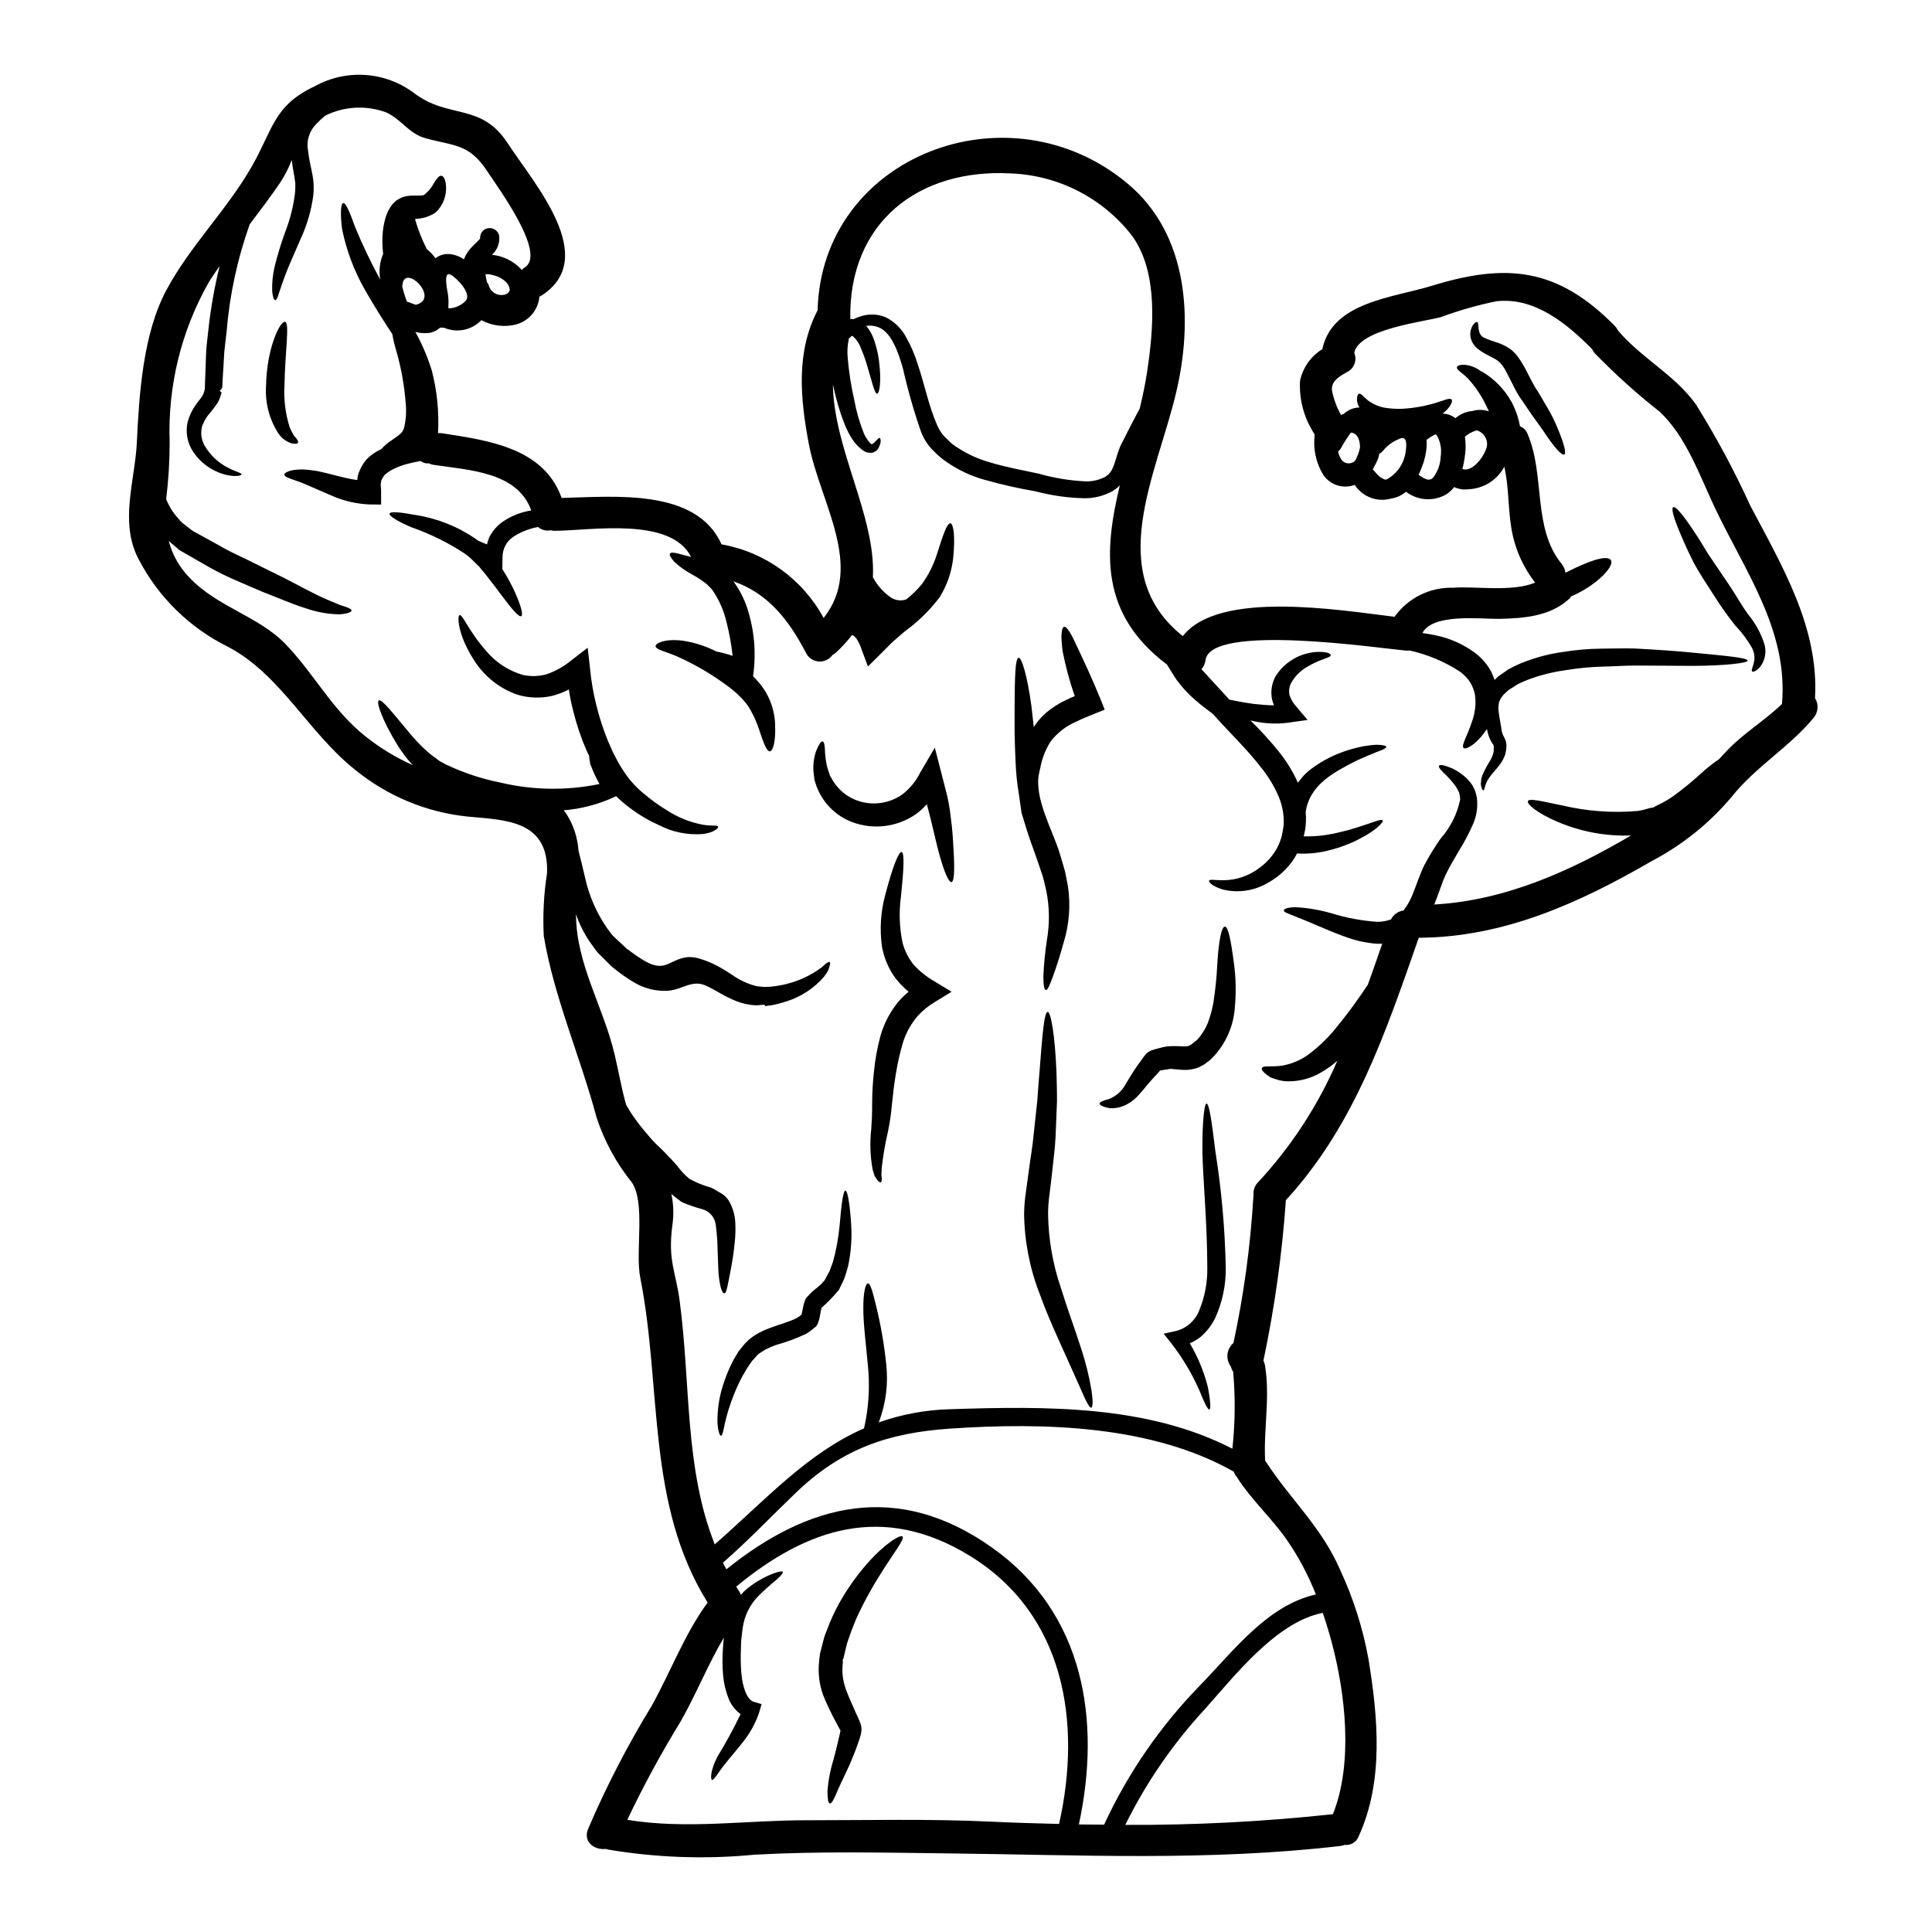 <?xml version="1.0" encoding="UTF-8"?>
<!-- Uploaded to: SVG Repo, www.svgrepo.com, Generator: SVG Repo Mixer Tools -->
<svg fill="#000000" width="800px" height="800px" version="1.1" viewBox="144 144 512 512" xmlns="http://www.w3.org/2000/svg">
 <g>
  <path d="m509.85 270.5v-0.027c0.027 0 0.633 0.395 0.789 0.461l0.031 0.031h0.027c0.109 0.051 0.227 0.09 0.348 0.113 0.086 0.027 0.145 0.027 0.172 0.059 0.219-0.078 0.43-0.176 0.633-0.289 1.906-1.148 3.363-2.91 4.129-4.996 0.145-0.461 0.293-0.895 0.395-1.328 0.32-1.5 0.75-4.848-0.953-4.418v0.004c-1.977 0.621-3.719 1.828-4.996 3.465-0.246 0.281-0.551 0.508-0.891 0.664-0.086 0.492-0.215 0.973-0.395 1.441-0.23 0.598-0.512 1.18-0.836 1.734-0.172 0.348-0.348 0.66-0.52 0.98 0.113 0.098 0.219 0.203 0.316 0.316 0.504 0.637 1.066 1.227 1.676 1.762zm-253.55-74.785c1.141-0.855 2.066-1.961 2.715-3.231 0.75-1.18 1.332-1.969 1.938-1.906s1.094 0.953 1.238 2.598c0.219 2.629-0.754 5.219-2.656 7.047l-0.172 0.141h-0.004c-1.473 0.984-3.191 1.543-4.961 1.617-0.145 0-0.293 0.086-0.395 0.086 0.027 0.059 0.027 0.289 0.059 0.289 0.781 2.648 1.805 5.219 3.059 7.68 0.867 0.688 1.633 1.496 2.277 2.398 1.066-0.816 2.394-1.207 3.731-1.102 1.363 0.137 2.676 0.613 3.809 1.387 0.508-1.324 1.309-2.516 2.34-3.492 0.52-0.52 1.066-1.012 1.574-1.574 0.199-0.23 0.23-0.172 0.395-0.492h-0.004c-0.094-1.195 0.668-2.293 1.82-2.625 1.387-0.383 2.82 0.434 3.203 1.82 0.281 1.934-0.438 3.879-1.906 5.168 3.012 0.301 5.809 1.703 7.856 3.934 0.031 0.031 0.031 0.059 0.059 0.059v0.004c0.254-0.262 0.535-0.496 0.836-0.695 5.769-3.664-7.16-21.133-9.902-25.316-4.848-7.508-8.891-6.785-16.484-8.891-4.418-1.211-6.32-4.969-10.336-6.812-5.301-1.984-11.188-1.668-16.25 0.863-0.832 0.695-1.617 1.438-2.363 2.227-1.832 1.848-2.637 4.481-2.144 7.035 0.219 1.723 0.527 3.43 0.922 5.117 0.234 1.047 0.41 2.109 0.52 3.176 0.078 1.125 0.07 2.254-0.027 3.379-0.508 4.004-1.629 7.91-3.32 11.574-1.387 3.262-2.684 6.062-3.641 8.457-0.957 2.398-1.574 4.328-2.047 5.688-0.395 1.441-0.789 2.25-1.125 2.219-0.34-0.031-0.605-0.836-0.789-2.363l0.004 0.004c-0.074-2.203 0.148-4.406 0.66-6.551 0.75-3.066 1.672-6.09 2.754-9.055 1.305-3.332 2.188-6.812 2.629-10.363 0.086-0.871 0.113-1.75 0.09-2.625-0.145-0.867-0.172-1.574-0.395-2.57-0.227-1.211-0.395-2.426-0.547-3.637-0.812 2.137-1.859 4.18-3.117 6.09-2.543 3.723-5.281 7.332-8.027 10.969-3.273 9.172-5.328 18.734-6.121 28.438-0.199 1.574-0.375 3.172-0.547 4.723-0.172 1.676-0.172 3.062-0.293 4.562-0.117 1.5-0.172 3.004-0.262 4.449l-0.055 1.098-0.348 0.547-0.32 0.262 0.008-0.004c0.078 0.113 0.164 0.219 0.258 0.32l0.145 0.027 0.055 0.086 0.004 0.121c-0.211 0.891-0.531 1.754-0.953 2.562-0.805 1.199-1.68 2.348-2.625 3.438l-0.434 0.605-0.492 0.84c-0.23 0.461-0.395 0.895-0.605 1.328-0.5 1.742-0.281 3.613 0.605 5.195 1.508 2.637 3.785 4.75 6.527 6.062 1.934 0.98 3.344 1.238 3.289 1.613-0.031 0.293-1.332 0.723-3.898 0.172v0.004c-3.613-0.836-6.781-3.008-8.863-6.078-1.613-2.352-2.16-5.281-1.504-8.059 0.215-0.75 0.488-1.48 0.812-2.191l0.434-0.867c0.172-0.32 0.395-0.691 0.633-1.039 0.895-1.359 1.848-2.309 2.223-3.148 0.203-0.461 0.352-0.945 0.434-1.441 0.027-0.605 0.055-1.211 0.055-1.82 0.059-1.473 0.117-2.977 0.172-4.535 0.055-1.559 0.086-3.231 0.203-4.676 0.172-1.559 0.348-3.144 0.52-4.762h0.004c0.617-5.652 1.609-11.254 2.973-16.77-0.953 1.387-1.934 2.754-2.828 4.215h-0.004c-7.348 12.91-10.953 27.613-10.418 42.461 0.004 5.039-0.305 10.07-0.926 15.07 0.676 1.754 1.652 3.375 2.891 4.789l0.895 1.039c0.402 0.418 0.848 0.797 1.324 1.129 0.492 0.395 0.953 0.75 1.445 1.125l0.395 0.293 0.145 0.113 0.75 0.395c2.133 1.18 4.356 2.398 6.641 3.664 2.191 1.332 4.644 2.363 6.926 3.496 2.223 1.125 4.387 2.164 6.469 3.203 4.383 2.078 7.938 4.129 11.02 5.629 3.09 1.617 5.574 2.512 7.246 3.231 1.906 0.578 3.031 1.012 2.977 1.445-0.055 0.434-1.098 0.84-3.148 1.012v-0.004c-2.977-0.047-5.93-0.562-8.746-1.531-3.465-1.039-7.445-2.797-11.637-4.418-2.394-0.98-4.445-1.906-6.84-2.945l0.004 0.004c-2.445-1.039-4.836-2.207-7.16-3.496-2.426-1.387-4.789-2.754-7.086-4.07l-0.867-0.488-0.316-0.23h0.004c-0.047-0.043-0.094-0.082-0.148-0.113l-0.172-0.172-0.348-0.293-1.418-1.211c-0.199-0.199-0.395-0.348-0.574-0.52h0.004c0.953 3.691 2.867 7.066 5.539 9.785 7.418 7.82 18.363 10.191 25.547 17.711 7.445 7.766 12.328 17.379 20.898 24.191l0.004 0.004c3.906 3.144 8.203 5.762 12.789 7.793l-0.297-0.262c-0.797-0.84-1.531-1.734-2.195-2.684-0.645-0.816-1.23-1.676-1.758-2.57-4.102-6.727-5.512-11.203-4.879-11.664 0.812-0.52 3.754 3.379 8.488 9.004 0.574 0.723 1.211 1.387 1.906 2.109l-0.004 0.004c0.68 0.746 1.402 1.449 2.168 2.106 0.723 0.707 1.516 1.348 2.359 1.906 0.395 0.32 0.812 0.605 1.211 0.926 0.551 0.289 1.098 0.578 1.645 0.895l0.004-0.004c4.617 2.207 9.496 3.828 14.52 4.824 8.605 2.035 17.555 2.164 26.215 0.371-0.957-1.711-1.777-3.496-2.453-5.336-0.145-0.695-0.242-1.402-0.293-2.109-0.227-0.52-0.461-1.012-0.719-1.531-1.469-3.387-2.644-6.894-3.523-10.477-0.473-1.848-0.848-3.719-1.125-5.602-1.379 0.711-2.832 1.273-4.328 1.676-3.113 0.723-6.359 0.613-9.414-0.32-4.727-1.676-8.75-4.898-11.414-9.148-4.387-6.812-4.418-11.777-3.84-11.895 0.867-0.289 2.363 4.129 7.047 9.445h-0.004c2.535 3.035 5.91 5.254 9.699 6.375 2.109 0.477 4.301 0.418 6.383-0.172 2.34-0.816 4.519-2.035 6.438-3.606l4.418-3.41 0.633 5.574c0.305 3.231 0.855 6.438 1.645 9.586 0.793 3.246 1.828 6.43 3.09 9.523 0.664 1.445 1.238 3.031 1.969 4.242 0.668 1.352 1.43 2.652 2.277 3.898 1.473 2.258 3.293 4.266 5.402 5.945 1.855 1.59 3.848 3.019 5.945 4.277 2.914 1.914 6.184 3.231 9.613 3.863 2.25 0.395 3.898 0.031 4.012 0.52 0.086 0.32-0.922 1.504-4.012 1.938-4.043 0.324-8.094-0.496-11.695-2.363-2.5-1.105-4.875-2.481-7.086-4.098-1.512-1.078-2.941-2.277-4.273-3.578l-0.52 0.262c-4.219 1.941-8.75 3.125-13.383 3.492 0.203 0.262 0.434 0.461 0.605 0.719 1.953 2.988 3.106 6.43 3.352 9.988 0.52 2.019 1.098 4.356 1.703 6.988 1.051 4.879 3.055 9.5 5.906 13.594 0.395 0.52 0.789 1.039 1.156 1.574 0.527 0.57 1.086 1.109 1.672 1.621 0.578 0.547 1.156 1.098 1.762 1.645l0.52 0.52 0.113 0.059 0.98 0.719h0.004c1.238 0.949 2.543 1.816 3.894 2.598 5.488 3.031 6.297-0.574 11.262-1.125 0.742-0.031 1.488 0.027 2.219 0.172 1.812 0.461 3.566 1.121 5.227 1.969 1.574 0.789 2.973 1.73 4.215 2.512 1.984 1.438 4.231 2.477 6.609 3.062 0.691 0.055 1.359 0.141 1.992 0.199 0.492-0.027 0.984-0.027 1.473-0.059 1.086-0.09 2.168-0.242 3.234-0.461 3.305-0.664 6.449-1.957 9.266-3.809 0.465-0.348 0.898-0.637 1.301-0.898 0.301-0.305 0.617-0.594 0.953-0.863 0.551-0.461 0.926-0.633 1.098-0.52 0.172 0.113 0.172 0.551-0.059 1.211-0.109 0.414-0.258 0.82-0.434 1.211-0.332 0.547-0.699 1.074-1.094 1.574-2.617 3.004-6.016 5.223-9.816 6.414-1.254 0.426-2.539 0.762-3.84 1.008l-1.043 0.145-0.547 0.086-0.262 0.027-0.086-0.172-0.027-0.172h-0.395c-0.633 0-1.328 0.172-1.992 0.145h0.004c-1.699-0.09-3.371-0.441-4.965-1.039-1.504-0.594-2.961-1.297-4.359-2.106-1.359-0.789-2.625-1.504-3.898-2.078-3.637-1.648-6.148 1.008-9.902 1.355v-0.004c-3.262 0.215-6.508-0.594-9.293-2.305-1.555-0.934-3.051-1.965-4.477-3.09l-0.984-0.789-0.113-0.086-0.395-0.348-0.227-0.23-0.434-0.434c-0.551-0.578-1.125-1.125-1.703-1.703s-1.125-1.066-1.645-1.758c-0.52-0.691-1.039-1.473-1.574-2.195v-0.004c-1.543-2.269-2.777-4.734-3.668-7.328 0.059 13.336 7.191 24.277 10.234 37.152 1.012 4.215 1.789 8.918 3.062 13.383 0.461 0.75 0.895 1.5 1.387 2.277h-0.004c1.379 2.035 2.883 3.984 4.504 5.836 0.855 1.051 1.789 2.035 2.797 2.941 1.012 1.012 2.023 1.992 3.117 3.176 0.637 0.66 1.211 1.328 1.762 1.934h0.004c0.918 1.301 2.012 2.469 3.258 3.465 1.801 0.98 3.707 1.746 5.688 2.281 0.613 0.305 1.211 0.641 1.789 1.008 0.461 0.242 0.902 0.512 1.328 0.812 0.129 0.066 0.246 0.156 0.348 0.258l0.492 0.461c0.254 0.27 0.484 0.559 0.691 0.867 1.074 1.805 1.68 3.848 1.762 5.945 0.082 1.617 0.043 3.238-0.117 4.852-0.262 2.945-0.691 5.43-1.066 7.445-0.375 2.019-0.691 3.609-0.926 4.648-0.23 1.039-0.461 1.73-0.789 1.73-0.328 0-0.664-0.52-0.984-1.645h0.004c-0.367-1.621-0.578-3.273-0.633-4.934-0.086-2.051-0.172-4.531-0.262-7.332-0.086-1.359-0.199-2.797-0.395-4.184-0.219-2.051-1.691-3.746-3.691-4.246-1.652-0.438-3.273-0.988-4.852-1.648l-0.395-0.199-0.203-0.086c-0.055-0.027-0.375-0.289-0.375-0.289-0.059-0.031-0.547-0.395-0.547-0.395l-0.953-0.75c-0.23-0.172-0.492-0.395-0.75-0.633h-0.004c0.586 2.731 0.676 5.547 0.262 8.312-1.238 9.383 0.895 12.125 1.934 20.035 2.945 22 1.242 44.199 9.297 64.523 13.742-12.066 24.535-24.164 39.551-30.746 0.145-0.664 0.32-1.391 0.461-2.195h-0.004c0.879-4.769 1.07-9.641 0.578-14.461-0.52-5.773-1.238-11.203-1.211-15.215-0.027-4.098 0.578-6.496 1.211-6.551 0.691 0 1.328 2.453 2.223 6.148l0.004-0.004c1.215 5.008 2.094 10.09 2.625 15.215 0.594 5.238-0.078 10.547-1.969 15.473 6.102-2.152 12.5-3.328 18.969-3.492 25.191-0.812 52.25-1.156 74.742 10.477h-0.004c0.719-6.574 0.809-13.207 0.262-19.801-0.027-0.184-0.035-0.367-0.031-0.551-0.293-0.441-0.504-0.93-0.637-1.441-1.449-1.938-1.145-4.668 0.695-6.238 2.715-12.648 4.473-25.48 5.254-38.391-0.004-0.254 0.027-0.508 0.086-0.754-0.164-1.25 0.262-2.508 1.152-3.402 8.801-9.477 15.918-20.383 21.047-32.25-1.289 1.148-2.691 2.164-4.188 3.031-2.598 1.566-5.566 2.402-8.602 2.426-1.219 0.027-2.43-0.168-3.582-0.574-0.461-0.125-0.91-0.281-1.352-0.465-0.32-0.227-0.605-0.434-0.867-0.605-1.07-0.789-1.574-1.387-1.418-1.82 0.172-0.98 3.523-0.027 6.785-1.008h0.004c2.141-0.559 4.148-1.539 5.902-2.887 2.309-1.762 4.422-3.762 6.297-5.977 3.254-3.918 6.289-8.016 9.094-12.27 1.301-3.609 2.57-7.219 3.809-10.855-0.488 0-0.98 0.027-1.441 0-2.59-0.188-5.141-0.715-7.59-1.574-2.223-0.75-4.188-1.574-5.902-2.281-3.492-1.5-6.207-2.652-8.113-3.379-1.82-0.746-3.117-1.125-3.031-1.613 0.059-0.395 1.125-0.871 3.465-0.812l-0.004 0.004c3.082 0.188 6.133 0.715 9.098 1.574 3.977 1.23 8.082 1.996 12.238 2.281 1.242 0.004 2.477-0.219 3.637-0.664 0.641-1.277 1.875-2.156 3.293-2.34l0.16-0.254c0.906-1.195 1.645-2.504 2.195-3.898 1.039-2.457 1.82-5.168 3.203-7.969 1.289-2.414 2.727-4.746 4.301-6.984 2.582-2.918 4.359-6.461 5.144-10.277-0.004-0.637-0.102-1.266-0.285-1.875-0.258-0.598-0.566-1.168-0.926-1.707-0.703-0.938-1.465-1.836-2.281-2.684-1.5-1.387-2.34-2.309-2.106-2.711 0.23-0.402 1.414-0.172 3.492 0.691 1.285 0.617 2.477 1.414 3.543 2.363 0.707 0.648 1.328 1.383 1.844 2.191 0.582 1.008 0.973 2.113 1.16 3.262 0.305 2.5-0.102 5.031-1.184 7.309-1.008 2.269-2.176 4.469-3.488 6.578-1.27 2.164-2.512 4.215-3.637 6.555-0.984 2.106-1.762 4.82-2.949 7.707-0.031 0.031-0.047 0.07-0.055 0.113 18.82-1.066 36-8.801 52.164-18.297-6.746 0.25-13.465-1.016-19.66-3.695-5.394-2.34-7.965-4.621-7.68-5.398 0.348-0.867 3.867 0.086 9.055 1.125l-0.004-0.004c6.594 1.57 13.398 2.066 20.148 1.473 0.871-0.137 1.73-0.34 2.57-0.605l0.633-0.172 0.32-0.055 0.145-0.059v-0.004c0.055 0.004 0.102 0.039 0.117 0.09l1.152-0.605v-0.004c1.582-0.719 3.09-1.59 4.508-2.598 2.512-1.828 4.922-3.801 7.215-5.902 1.52-1.395 3.141-2.68 4.848-3.844 0.691-0.789 1.445-1.574 2.195-2.363 4.387-4.59 9.957-7.871 14.434-12.242 1.703-19.602-9.871-35.219-17.871-52.164-3.957-8.398-7.594-18.82-14.562-25.289v0.004c-6.094-4.793-11.859-9.992-17.258-15.559-0.242-0.316-0.457-0.656-0.637-1.012l-0.086-0.086c-6.555-6.641-15.152-13.777-25.289-12.594-5.019 1.023-9.949 2.434-14.75 4.215-4.852 1.27-21.738 3.234-22.895 9.469 0.797 1.895 0.008 4.082-1.82 5.027-1.906 1.066-4.328 2.34-4.098 4.848 0.438 2.301 1.246 4.516 2.398 6.555 0.227-0.059 0.461-0.172 0.719-0.262 1.125-1.07 2.609-1.676 4.156-1.703-0.113-0.262-0.262-0.52-0.348-0.75h0.004c-0.211-0.461-0.312-0.965-0.289-1.473 0.027-0.789 0.172-1.266 0.488-1.387 0.637-0.375 1.703 1.504 3.293 2.309l0.004 0.004c1.031 0.629 2.16 1.078 3.344 1.324 1.574 0.262 3.172 0.371 4.766 0.32 3.043-0.164 6.059-0.691 8.977-1.574 2.281-0.664 3.609-1.387 4.16-0.926 0.488 0.348-0.203 2.137-2.363 3.781 1.242 0.008 2.445 0.434 3.41 1.215 1.25-1.094 2.816-1.758 4.469-1.906 1.449-0.434 2.992-0.402 4.422 0.086-0.172-0.348-0.348-0.723-0.52-1.07-1.273-2.785-2.969-5.359-5.031-7.625-1.574-1.574-3-2.25-2.945-2.973 0-0.578 2.023-1.242 4.848 0.113l0.004 0.004c0.543 0.246 1.059 0.555 1.531 0.926 0.109 0.02 0.219 0.059 0.316 0.113 3.262 1.938 5.953 4.707 7.793 8.023 1.07 2.019 1.82 4.191 2.227 6.441 0.934 0.359 1.668 1.105 2.019 2.047 4.723 11.055 1.211 24.883 9.055 34.469l-0.004-0.004c0.535 0.668 0.875 1.465 0.984 2.312 0.129-0.055 0.254-0.125 0.375-0.199 5.629-2.859 10.535-4.621 11.637-3.176 1.039 1.359-2.754 5.746-8.777 8.832-0.578 0.293-1.125 0.52-1.672 0.75h-0.004c-0.203 0.328-0.457 0.621-0.75 0.867-5.055 4.504-11.895 4.996-18.391 5.141-4.723 0.086-17.551-1.574-20.32 3.75 1.094 0.145 2.25 0.348 3.465 0.605h-0.004c3.723 0.754 7.238 2.301 10.305 4.535 0.836 0.617 1.609 1.312 2.312 2.078 0.773 0.832 1.441 1.758 1.992 2.754 0.422 0.793 0.77 1.625 1.039 2.484l0.836-0.836c0.055-0.055 0.262-0.199 0.262-0.199l0.113-0.086 0.461-0.32c0.605-0.434 1.242-0.867 1.879-1.301 1.508-0.867 3.086-1.602 4.723-2.195 3.207-1.203 6.535-2.047 9.93-2.508 3.32-0.539 6.68-0.832 10.043-0.867 3.176 0 6.207-0.145 9.152-0.027 5.902 0.316 11.203 0.691 15.531 1.125 8.719 0.836 14.113 1.328 14.145 2.078 0 0.605-5.488 1.328-14.293 1.387-4.356-0.031-9.555-0.059-15.301-0.086-2.859 0-5.949 0.227-9.094 0.289l0.008-0.004c-3.168 0.102-6.324 0.41-9.449 0.926-3.082 0.406-6.117 1.133-9.051 2.164-1.285 0.441-2.539 0.969-3.754 1.574l-1.906 1.211-0.461 0.293c-0.059 0.055-0.23 0.199-0.23 0.199l-0.664 0.605-0.004 0.004c-0.781 0.656-1.367 1.516-1.699 2.481-0.207 1.039-0.207 2.109 0 3.148 0.141 1.152 0.434 2.426 0.605 3.609 0.055 0.941 0.34 1.855 0.836 2.66 0.426 0.773 0.605 1.656 0.52 2.539-0.051 0.602-0.148 1.199-0.289 1.789-0.355 1.055-0.887 2.039-1.574 2.918-1.152 1.5-2.164 2.453-2.754 3.406-1.211 1.645-1.066 3.316-1.5 3.262-0.172 0.027-0.348-0.32-0.52-0.953-0.141-0.418-0.168-0.867-0.086-1.301 0.027-0.293 0.059-0.605 0.086-0.926 0.113-0.289 0.199-0.605 0.32-0.926v0.004c0.613-1.402 1.336-2.754 2.164-4.039 0.367-0.672 0.633-1.391 0.785-2.137 0-0.059 0.059-0.984 0.027-1.242-0.027-0.434-0.055-0.461-0.141-0.547v-0.004c-0.789-1.109-1.324-2.383-1.574-3.723-0.027-0.145-0.086-0.289-0.113-0.461-2.797 4.242-5.688 5.57-6.18 5.023-0.691-0.664 1.012-3.148 2.309-7.219 0.773-2.184 1.02-4.519 0.723-6.812-0.219-1.188-0.645-2.32-1.27-3.352-0.32-0.504-0.688-0.977-1.098-1.414-0.508-0.543-1.066-1.035-1.672-1.469-4.07-2.637-8.574-4.523-13.309-5.57-0.336 0.051-0.676 0.059-1.012 0.027-7.133-0.633-51.762-7.305-53.062 2.539-0.105 0.887-0.477 1.723-1.066 2.394 2.223 2.398 4.562 4.996 7.016 7.652l0.434 0.434c1.938 0.395 4.102 0.809 6.5 1.125 1.672 0.172 3.492 0.348 5.281 0.375-0.238-0.539-0.422-1.098-0.551-1.672-0.387-2.043-0.062-4.152 0.922-5.981 2.699-4.344 7.574-6.84 12.676-6.492 1.328 0.145 1.969 0.52 1.992 0.84 0.023 0.32-0.691 0.633-1.852 1.039v-0.004c-1.527 0.527-3 1.215-4.383 2.051-1.887 1.055-3.426 2.641-4.418 4.559-0.41 0.926-0.512 1.961-0.289 2.949 0.395 1.16 1.035 2.223 1.875 3.117l2.918 3.465-4.156 0.578-0.293 0.055c-3.488 0.535-7.047 0.379-10.477-0.461-0.086-0.031-0.172-0.031-0.23-0.059 2.738 2.668 5.312 5.5 7.703 8.484 1.953 2.461 3.594 5.16 4.883 8.027 0.32-0.434 0.664-0.836 0.98-1.238v-0.004c0.734-0.898 1.578-1.703 2.512-2.394 2.992-2.238 6.352-3.938 9.93-5.023 1.348-0.422 2.719-0.766 4.109-1.027 1.242-0.199 2.344-0.32 3.207-0.375 1.699 0.027 2.652 0.227 2.684 0.547 0.031 0.32-0.812 0.789-2.426 1.328-0.75 0.348-1.676 0.691-2.715 1.125-1.039 0.492-2.277 0.957-3.543 1.617-4.617 2.457-11.637 5.773-12.676 13.223h0.004c0.141 1.559 0.094 3.129-0.141 4.676-0.117 0.637-0.262 1.18-0.395 1.762 2.008 0.055 4.019-0.07 6.004-0.375 1.402-0.211 2.789-0.5 4.16-0.867 1.301-0.289 2.484-0.633 3.578-0.98 4.328-1.328 6.812-2.512 7.191-2.019 0.316 0.434-1.703 2.652-6.035 4.848-1.16 0.641-2.367 1.188-3.609 1.645-1.445 0.578-2.93 1.051-4.445 1.414-2.801 0.754-5.707 1.047-8.605 0.867-0.461 0.902-1.004 1.762-1.617 2.57-1.738 2.234-3.93 4.078-6.434 5.398-3.543 1.996-7.719 2.559-11.664 1.574-2.801-0.867-3.695-1.969-3.609-2.309 0.113-0.488 1.73-0.086 3.984-0.141 3.227-0.047 6.363-1.086 8.977-2.977 1.793-1.223 3.328-2.785 4.508-4.606 0.297-0.453 0.559-0.926 0.789-1.418l0.113-0.227c0.227-0.48 0.43-0.973 0.605-1.473l0.262-0.867 0.059-0.172c0.027-0.059 0.113-0.605 0.113-0.605 0.113-0.723 0.289-1.477 0.375-2.168 0.145-2.598-0.301-5.191-1.301-7.59-1.207-2.836-2.812-5.488-4.762-7.871-3.938-5.082-8.633-9.469-12.641-14.031-1.039-0.789-2.137-1.617-3.348-2.57-1.039-0.922-2.137-1.758-3.289-2.973-0.547-0.578-1.18-1.211-1.672-1.82-0.492-0.605-0.926-1.156-1.391-1.762-0.895-1.387-1.73-2.711-2.512-4.012-17.848-13.453-16.715-29.949-12.496-47.547-0.344 0.391-0.73 0.738-1.156 1.039l-0.84 0.578-0.664 0.32c-2.062 1.012-4.328 1.535-6.625 1.527-4.438-0.09-8.848-0.711-13.137-1.848-4.582-0.789-9.121-1.82-13.594-3.09-3.465-0.977-6.746-2.516-9.715-4.547-1.41-0.941-2.707-2.047-3.863-3.289-1.312-1.332-2.34-2.914-3.031-4.648-1.93-5.512-3.539-11.133-4.824-16.832-1.359-4.875-3.148-9.383-6.066-10.855h0.004c-1.156-0.559-2.453-0.762-3.727-0.574 0.453 0.516 0.848 1.078 1.184 1.672 0.453 0.828 0.82 1.699 1.098 2.602 0.488 1.492 0.844 3.031 1.066 4.586 0.789 5.574 0.23 9.098-0.461 9.098s-1.332-3.262-2.891-8.316c-0.414-1.34-0.906-2.652-1.469-3.938-0.434-1.164-1.156-2.199-2.109-3.004-0.262-0.086-0.172-0.059-0.375 0.059l-0.086 0.113c-0.031 0.145-0.262 0.172-0.32 0.289-0.348 0.32-0.32 0.395-0.262 0.465h0.004c-0.344 1.621-0.43 3.289-0.258 4.938 0.316 3.731 0.895 7.434 1.73 11.082 0.539 2.973 1.371 5.883 2.484 8.691 0.391 0.934 0.922 1.801 1.574 2.57 0.52 0.434 0.375 0.574 0.926 0.289 0.922-0.719 1.441-1.645 1.758-1.473 0.23 0.113 0.578 0.98-0.348 2.711h0.004c-0.348 0.586-0.914 1.012-1.574 1.18-0.816 0.129-1.648-0.043-2.34-0.492-1.203-0.809-2.223-1.859-3.004-3.086-0.199-0.293-0.395-0.664-0.605-1.012l-0.262-0.434-0.289-0.578h0.004c-0.383-0.734-0.723-1.496-1.012-2.277-0.605-1.531-1.156-3.203-1.676-4.969-0.461-1.672-0.922-3.434-1.301-5.254 0.203 17.148 11.414 34.992 10.598 51.129 1.172 2.172 2.844 4.031 4.879 5.426 1.184 0.715 2.625 0.875 3.938 0.434 1.547-1.203 2.953-2.578 4.188-4.098 1.695-2.34 3.008-4.934 3.898-7.68 1.617-5.117 2.754-8.574 3.664-8.398 0.812 0.172 1.301 3.578 0.691 9.379-0.426 3.633-1.648 7.125-3.578 10.234-2.555 3.371-5.59 6.356-9.004 8.859-1.301 1.039-2.34 2.023-3.496 3.004-1.008 1.012-2.019 1.992-2.973 2.977l-3.523 3.492-1.645-4.418v-0.004c-0.32-1.062-0.797-2.074-1.414-3-0.492-0.633-0.75-0.809-1.18-0.895-1.273 1.66-2.688 3.207-4.227 4.629-0.281 0.246-0.594 0.461-0.926 0.637-0.816 1.164-2.18 1.816-3.602 1.727-1.418-0.086-2.688-0.906-3.356-2.16-4.816-9.27-10.332-15.938-19.285-19.082h-0.004c1.965 2.699 3.398 5.746 4.215 8.98 1.324 4.824 1.719 9.859 1.156 14.832l-0.172 1.332c0.23 0.262 0.492 0.52 0.789 0.836h-0.004c3.121 3.223 4.922 7.496 5.055 11.98 0.199 4.418-0.547 6.988-1.359 7.086-0.926 0.086-1.789-2.484-3.031-6.207v-0.004c-0.691-2.023-1.613-3.961-2.754-5.773-0.68-0.949-1.445-1.836-2.281-2.652-0.977-0.965-2.031-1.855-3.148-2.656-4.055-3.031-8.426-5.609-13.039-7.695-3.258-1.473-6.148-1.969-6.062-2.918 0.059-0.75 2.398-1.992 7.188-1.418v0.004c3.109 0.469 6.121 1.438 8.926 2.859 1.457 0.289 2.891 0.676 4.297 1.156-0.324-3.055-0.871-6.082-1.645-9.055-0.68-2.906-1.879-5.664-3.543-8.141-0.34-0.488-0.734-0.938-1.18-1.328-0.391-0.414-0.828-0.781-1.301-1.094-0.957-0.703-1.961-1.34-3.004-1.906-1.734-0.93-3.344-2.074-4.793-3.41-0.98-1.098-1.355-1.848-1.094-2.191 0.262-0.348 1.125-0.262 2.363 0.086 0.84 0.199 1.906 0.488 3.203 0.836-5.394-10.711-26.469-7.016-36.113-6.926v-0.004c-0.383 0-0.758-0.051-1.125-0.145-1.184 0.242-2.41-0.078-3.324-0.867-2.289 0.414-4.473 1.27-6.434 2.516-1.855 1.184-2.977 3.227-2.977 5.426l-0.055 3.234c1.172 1.824 2.227 3.723 3.148 5.688 1.789 3.863 2.426 6.434 1.879 6.754-0.605 0.375-2.363-1.703-4.848-4.996-1.211-1.672-2.715-3.637-4.359-5.715-0.402-0.523-0.836-1.051-1.301-1.574l-0.633-0.812-0.664-0.633c-0.547-0.547-1.098-1.066-1.645-1.617h-0.008c-0.52-0.465-1.07-0.898-1.645-1.297-4.324-2.832-8.977-5.129-13.855-6.84-3.867-1.617-6.18-3.09-5.949-3.695 0.23-0.605 2.828-0.375 6.953 0.395l0.004-0.004c5.715 0.895 11.152 3.066 15.906 6.356 0.172 0.141 0.395 0.289 0.574 0.434 0.75 0.316 1.531 0.66 2.363 1.008 0.172-0.605 0.348-1.211 0.574-1.82 0.848-1.715 2.121-3.184 3.695-4.269 2.246-1.516 4.801-2.512 7.481-2.918-3.695-10.234-16.312-10.652-25.953-12.094h-0.004c-0.418-0.078-0.828-0.207-1.211-0.395-0.777 0.094-1.559-0.137-2.164-0.633-1.211 0.23-2.453 0.492-3.723 0.84v-0.004c-1.438 0.383-2.824 0.934-4.129 1.645-0.559 0.332-1.082 0.707-1.574 1.129-0.352 0.379-0.637 0.82-0.84 1.297-0.289 0.316-0.145 0.836-0.32 1.238 0 0.492 0.117 1.039 0.117 1.574v3.84l-2.945-0.031 0.004 0.004c-3.434-0.121-6.812-0.883-9.961-2.25-2.512-1.098-4.762-2.078-6.668-2.887-3.316-1.504-6.18-1.938-6.062-2.801 0.055-0.66 2.363-1.785 7.086-1.152 3.543 0.375 7.91 2.051 12.242 2.625l-0.004-0.004c0.039-0.902 0.266-1.785 0.664-2.598 0.527-1.297 1.328-2.465 2.34-3.434 0.914-0.789 1.922-1.457 3-1.992 0.145-0.086 0.262-0.113 0.395-0.199v-0.004c0.691-0.793 1.484-1.488 2.359-2.078 0.84-0.633 1.762-1.152 2.363-1.703 0.57-0.434 1.004-1.023 1.238-1.699 0.539-2.188 0.699-4.453 0.465-6.691-0.352-4.57-1.152-9.098-2.394-13.508-0.484-1.574-0.871-3.176-1.16-4.797-2.133-3.203-4.723-7.246-7.387-11.949-2.777-4.922-4.769-10.25-5.902-15.789-0.551-4.184-0.348-6.84 0.262-6.953 0.691-0.172 1.73 2.305 3.117 6.203l-0.004-0.004c1.984 4.816 4.231 9.52 6.727 14.094-0.418-2.328-0.145-4.731 0.789-6.902-0.031-0.086-0.031-0.145-0.059-0.23-0.211-1.824-0.23-3.66-0.062-5.488 0.109-1.129 0.312-2.25 0.609-3.344 0.355-1.473 1.027-2.852 1.965-4.043 0.227-0.254 0.469-0.496 0.723-0.727 0.133-0.125 0.277-0.242 0.434-0.344l0.172-0.086 0.203-0.141v-0.004c0.578-0.336 1.199-0.586 1.848-0.75 0.871-0.184 1.766-0.262 2.656-0.234 0.754 0.047 1.512 0.016 2.258-0.094zm368.7 133.29c1.027 1.652 0.867 3.777-0.395 5.254-6.469 7.82-15.273 12.848-21.738 20.961-5.836 6.93-12.965 12.664-20.984 16.887-19.254 11.172-39.316 20.293-61.891 20.41-8.805 25.117-16.926 49.594-35.219 69.547v-0.004c-1 14.289-2.988 28.492-5.949 42.508 0.184 0.375 0.316 0.773 0.395 1.18 1.441 8.516-0.395 16.891 0.055 25.375 0.062 0.109 0.141 0.207 0.234 0.289 6.527 10.043 14.633 17.176 19.574 28.465h-0.004c3.519 7.535 6.062 15.492 7.562 23.672 2.543 15.531 4.129 32.477-2.598 47.141-0.574 1.488-2.078 2.402-3.664 2.223-0.379 0.125-0.766 0.223-1.156 0.289-34.84 4.07-68.961 2.363-103.91 1.969-17.117-0.203-34.324-0.605-51.418 0.348-12.965 1.254-26.039 0.789-38.883-1.387-0.168-0.035-0.332-0.086-0.492-0.145-2.887 0.348-6.004-1.758-4.723-5.168 4.84-11.316 10.496-22.27 16.922-32.766 5.051-9.098 8.66-18.941 14.809-27.367-16.309-26.148-12.066-56.902-17.84-86.027-1.414-7.016 1.504-20.121-2.34-25.43v-0.004c-4.102-5.106-7.242-10.918-9.266-17.148-4.273-15.965-11.258-31.812-13.973-48.02-0.289-5.566 0.004-11.148 0.867-16.656 0.52-14.086-11.082-14.059-20.898-14.984h-0.004c-11.016-1.109-21.461-5.449-30.023-12.469-12.297-9.758-19.715-25.23-33.57-32.508-10.238-5.043-18.586-13.238-23.816-23.379-5.055-9.73-0.867-20.758-0.395-30.863 0.605-12.816 1.648-28.664 7.738-40.148 6.297-11.836 16.109-21.359 22.719-32.938 5.66-9.871 5.746-16.109 16.684-21.254h0.004c4.102-2.277 8.777-3.312 13.457-2.984 4.68 0.324 9.168 2.004 12.914 4.832 9.121 6.926 17.711 2.457 24.711 13.195 7 10.738 24.625 30.484 8.945 40.473-0.152 0.098-0.316 0.176-0.488 0.227-0.305 3.481-2.727 6.414-6.09 7.363-3.129 0.82-6.449 0.418-9.293-1.125-2.547 2.676-6.484 3.481-9.875 2.019-0.348 0-0.691 0-1.066-0.027-0.938 0.875-2.156 1.387-3.438 1.445-1.047 0.066-2.102-0.039-3.117-0.32 1.797 3.258 3.254 6.684 4.359 10.234 1.398 5.418 1.957 11.016 1.648 16.602 0.355-0.035 0.711-0.027 1.066 0.027 12.73 1.934 27.02 4.043 31.695 17.145 14.199-0.348 35.707-2.566 42.379 12.301 11.523 2.035 21.484 9.223 27.051 19.516 10.883-13.715-0.98-30.598-3.938-46.188-2.254-12.008-3.438-24.219 2.34-35.363 1.066-40.988 50.773-59.957 82.262-33.484 16.051 13.48 17.32 36.086 12.734 55.367-5.168 21.738-19.227 47.809 1.789 64.461 9.586-12.297 41.723-6.84 56.117-5.117l-0.004-0.004c3.57-4.984 9.387-7.871 15.52-7.695 5.773-0.461 15.645 1.211 21.738-1.359-3.394-4.348-5.594-9.5-6.383-14.957-0.812-5.254-0.605-10.598-1.789-15.742-1.879 3.531-5.492 5.797-9.492 5.957-0.41 0.047-0.824 0.066-1.238 0.055-0.117-0.027-0.262 0.031-0.395 0-0.133-0.031-0.145-0.055-0.262-0.055h0.004c-0.66-0.102-1.301-0.293-1.906-0.578-0.562 0.727-1.234 1.359-1.992 1.879-3.379 2.012-7.648 1.758-10.77-0.641-0.559 0.477-1.18 0.871-1.844 1.184-0.68 0.312-1.398 0.523-2.137 0.633-3.656 1.023-7.551-0.449-9.613-3.637-3.047 1.148-6.481 0.062-8.316-2.625-1.969-3.203-2.773-6.984-2.277-10.711-0.215-0.254-0.387-0.535-0.52-0.84-2.457-4.016-3.637-8.68-3.379-13.383 0.727-3.492 2.863-6.531 5.902-8.398 2.688-12.559 18.648-13.598 29.043-16.805 19.742-6.062 33.254-4.82 48.469 10.629 0.344 0.359 0.625 0.77 0.84 1.215 6.148 7.305 15.066 11.75 20.641 19.574v-0.004c5.387 8.613 10.199 17.574 14.406 26.82 8.512 16.129 18.242 32.352 17.176 51.059zm-86.984-66.598c0.387-1.934-0.785-3.836-2.684-4.359-1.148 0.332-2.207 0.906-3.117 1.676 0.234 1.508 0.254 3.043 0.059 4.559-0.145 1.355-0.387 2.695-0.727 4.016 2.836 0.945 5.926-3.648 6.473-5.871zm-12.238 2.684c0.352-2.008-0.031-4.078-1.07-5.832 0-0.027-0.289-0.113-0.289-0.172-0.828 0.418-1.617 0.91-2.359 1.473 0.094 1.465-0.031 2.934-0.375 4.359-0.023 0.043-0.031 0.094-0.027 0.141-0.051 0.246-0.121 0.488-0.203 0.727-0.055 0.199-0.086 0.434-0.141 0.633-0.055 0.199-0.117 0.32-0.172 0.465h-0.004c-0.332 0.996-0.727 1.969-1.18 2.914 0.672 0.582 1.461 1.023 2.309 1.297 0.895 0.031 1.066-0.055 1.527-0.52 1.215-1.57 1.91-3.481 1.988-5.461zm-21.359-2.457c0.027-1.73-0.52-3.695-2.25-3.984-0.059 0-0.113 0.027-0.172 0h-0.004c-0.988 1.344-1.883 2.754-2.684 4.215-0.176 0.309-0.41 0.574-0.691 0.789 0.098 0.566 0.293 1.113 0.578 1.613 0.293 0.77 0.969 1.332 1.781 1.488 0.812 0.152 1.645-0.125 2.199-0.738 0.566-1.066 0.984-2.203 1.242-3.383zm-7.188 362.15c5.43-13.539 3.316-31.984-0.32-45.582-0.691-2.57-1.473-5.168-2.363-7.766-12.301 2.34-23.441 16.805-31.266 25.52h0.004c-8.461 9.152-15.555 19.48-21.074 30.656 18.379 0.09 36.746-0.855 55.02-2.832zm-4.504-58.227c-2.004-5.109-4.594-9.973-7.711-14.492-4.012-5.746-9.152-10.363-12.988-16.223-0.027-0.094-0.062-0.18-0.113-0.262-0.434-0.445-0.758-0.984-0.953-1.574-21.711-12.328-50.465-13.078-75.086-11.414-16.656 1.125-28.926 5.43-41.02 17.059-6.434 6.18-12.555 12.617-19.254 18.477 0.289 0.605 0.605 1.18 0.895 1.762 21.855-17.582 45.383-23.469 70.352-5.801 24.57 17.352 28.984 45.898 23.066 73.41 2.25 0.027 4.477 0.027 6.691 0.055h-0.008c6.379-13.785 15.078-26.375 25.723-37.211 8.781-9.098 17.707-20.965 30.406-23.789zm-44.715-324.11c1.672-11.145 3.031-26.156-3.938-35.879v-0.004c-7.707-10.004-19.449-16.082-32.07-16.598-24.57-1.387-43.125 12.988-42.668 38.574 0.301-0.004 0.598 0.004 0.895 0.031 0.562-0.27 1.141-0.504 1.73-0.695 2.16-0.746 4.516-0.695 6.641 0.145 2.359 1.137 4.289 3 5.512 5.312 1.305 2.301 2.352 4.742 3.117 7.273 1.762 5.117 2.859 10.941 5.141 16.109 0.488 1.172 1.191 2.242 2.078 3.148l1.73 1.645v0.004c0.539 0.453 1.121 0.859 1.734 1.211 2.547 1.664 5.332 2.93 8.266 3.754 4.273 1.328 8.75 2.106 13.137 3.059 3.941 1.125 8 1.805 12.094 2.019 1.676 0.094 3.348-0.215 4.879-0.895l0.637-0.289 0.316-0.262v0.004c0.266-0.133 0.492-0.332 0.664-0.578 0.473-0.484 0.836-1.066 1.066-1.703 0.605-1.387 0.984-3.176 1.645-4.875 0.117-0.262 0.117-0.32 0.293-0.75l0.289-0.578 0.547-1.066c0.395-0.719 0.723-1.445 1.07-2.137 1.18-2.25 2.219-4.301 3.231-6.176 0.781-3.281 1.473-6.547 1.965-9.805zm-23.324 384.81c6.004-26.734 1.527-55.574-23.789-71.016-22.859-13.969-42.953-7.301-61.797 8.23 0.289 0.395 0.488 0.836 0.789 1.266l-0.004-0.004c0.188 0.281 0.344 0.582 0.461 0.898 0.609-0.699 1.285-1.34 2.019-1.906 1.934-1.512 4.07-2.734 6.352-3.641 1.574-0.605 2.539-0.789 2.711-0.52 0.172 0.27-0.461 1.043-1.73 2.137v0.004c-1.742 1.422-3.41 2.934-4.992 4.531-2.078 2.231-3.426 5.039-3.867 8.055-0.117 0.895-0.23 1.848-0.348 2.797-0.113 0.953-0.117 1.992-0.145 3.035-0.09 2.078-0.055 4.16 0.113 6.234 0.293 3.664 1.504 7.086 3.234 7.621l2.133 0.633-0.605 2.078h0.004c-0.98 2.981-2.508 5.75-4.504 8.172-1.613 2.078-3.117 3.75-4.242 5.195-2.223 2.684-3.289 4.848-3.809 4.621-0.395-0.203-0.434-2.457 1.445-6.121h-0.004c2.242-3.652 4.293-7.422 6.148-11.289-1.391-1.039-2.481-2.438-3.148-4.039-0.812-2.051-1.316-4.211-1.5-6.41-0.184-2.305-0.191-4.621-0.027-6.926 0.055-1.012 0.141-1.969 0.262-2.918-4.301 7.219-7.391 15.125-11.605 22.457l-0.004 0.004c-5.121 8.355-9.793 16.98-14 25.836 15.793 2.598 31.609 0.086 47.574 0.117 16.078 0 32.273-0.395 48.328 0.348 6.207 0.289 12.383 0.488 18.562 0.633zm-145.58-406.41c-0.062-0.762-0.391-1.477-0.926-2.019-0.977-0.961-2.203-1.621-3.543-1.906-0.641-0.223-1.32-0.301-1.992-0.23 0 0.027 0.031 0.059 0.031 0.113 0.09 0.684 0.223 1.359 0.395 2.023 0.176 0.219 0.324 0.461 0.434 0.719 0.234 0.961 0.863 1.773 1.738 2.234 0.871 0.465 1.898 0.535 2.824 0.191 0.504-0.188 0.891-0.605 1.039-1.125zm-11.637 2.828c1.574-2.051-2.656-6.234-4.156-6.926-1.969-0.898-0.691 4.59-0.578 5.394 0.148 1.141 0.168 2.293 0.059 3.438 0.086 0.059 0.172 0.113 0.23 0.145 1.699-0.078 3.293-0.824 4.445-2.07zm-13.281 1.098c6.785-1.676-3.465-11.605-3.578-4.793 0.316 1.324 0.723 2.629 1.215 3.898 0.027 0.031 0.027 0.086 0.059 0.117 0.199 0.004 0.395 0.055 0.574 0.141 0.492 0.207 1.07 0.434 1.73 0.637z"/>
  <path d="m611.55 314.59c0.672 2.144 0.23 4.484-1.18 6.234-1.012 1.125-1.848 1.328-2.019 1.125-0.664-0.52 1.672-2.887-0.059-6.262-1.223-2.141-2.707-4.125-4.418-5.902-2.086-2.621-4.023-5.359-5.801-8.199-1.938-3.004-3.809-5.832-5.254-8.516-1.359-2.711-2.484-5.195-3.379-7.332-1.82-4.211-2.629-7.016-2.023-7.328 0.605-0.316 2.457 1.875 5.023 5.684 1.301 1.906 2.754 4.215 4.301 6.812 1.676 2.484 3.496 5.199 5.43 8.027 1.934 2.824 3.496 5.773 5.254 8.086v-0.004c1.832 2.246 3.231 4.816 4.125 7.574z"/>
  <path d="m556.96 257.91c1.574 3.809 2.191 6.266 1.574 6.555-0.617 0.289-2.34-1.617-4.562-4.82-1.039-1.613-2.453-3.523-3.984-5.656-0.75-1.098-1.531-2.25-2.34-3.438l-0.547-0.789h0.004c-0.25-0.332-0.48-0.68-0.691-1.039-0.395-0.691-0.84-1.418-1.156-2.109-0.691-1.328-1.328-2.625-1.969-3.867l-0.461-0.867-0.395-0.605v-0.004c-0.148-0.262-0.336-0.504-0.551-0.719l-0.316-0.395-0.059-0.086-0.086-0.059c-1.27-1.211-3.836-1.969-5.742-3.523-1-0.762-1.699-1.859-1.969-3.09-0.164-0.875-0.062-1.777 0.289-2.598 0.547-1.18 1.098-1.5 1.418-1.473 0.789 0.086-0.352 3.438 2.191 4.301v0.004c0.895 0.398 1.816 0.734 2.754 1.012 1.406 0.418 2.734 1.062 3.938 1.902l0.262 0.199 0.059 0.059 0.172 0.145 0.086 0.086 0.395 0.375v0.004c0.277 0.254 0.527 0.535 0.75 0.84l0.809 1.125 0.605 0.98c0.812 1.328 1.473 2.684 2.137 3.984 0.348 0.691 0.691 1.27 1.012 1.879 0.32 0.605 0.746 1.211 1.125 1.789 0.719 1.238 1.414 2.426 2.106 3.578v-0.004c1.215 2.023 2.269 4.137 3.144 6.324z"/>
  <path d="m509.85 270.48v0.023l-0.027-0.027z"/>
  <path d="m471.02 399.38c0.496 3.695 0.582 7.434 0.262 11.145-0.258 5.199-2.402 10.125-6.035 13.855-0.434 0.43-0.906 0.816-1.414 1.156l-0.32 0.262-0.172 0.141-0.055 0.031-0.203 0.141-0.027 0.031-0.145 0.055-1.18 0.637-0.004 0.004c-1.5 0.586-3.117 0.812-4.723 0.66-0.898-0.086-1.789-0.172-2.656-0.227v-0.004c-0.242-0.008-0.484 0.012-0.723 0.059l-0.23 0.086h-0.027l-0.086-0.027-0.172 0.027c-0.52 0.086-1.012 0.172-1.473 0.262v-0.004c-0.082 0.016-0.156 0.035-0.234 0.059-0.172 0.199-0.395 0.492-0.578 0.691-0.691 0.719-1.238 1.301-1.785 1.934-1.098 1.211-2.137 2.598-3.262 3.812l-0.004 0.004c-1.086 1.234-2.43 2.219-3.934 2.883-1.188 0.492-2.469 0.707-3.754 0.637-1.762-0.348-2.688-0.789-2.688-1.238 0-0.453 0.984-0.789 2.629-1.238v-0.004c1.805-0.758 3.301-2.102 4.242-3.816 0.719-1.18 1.531-2.625 2.625-4.242 0.551-0.809 1.156-1.645 1.703-2.363l0.004 0.004c0.277-0.43 0.578-0.848 0.898-1.246 0.227-0.277 0.488-0.52 0.785-0.719 0.285-0.203 0.594-0.367 0.922-0.492 0.434-0.141 0.84-0.262 1.039-0.316 0.52-0.145 1.012-0.293 1.531-0.395l0.172-0.059 0.086-0.027 0.348-0.059 0.375-0.086c0.293-0.027 0.465-0.086 0.84-0.113h-0.004c1.27-0.082 2.543-0.074 3.812 0.027 1.906-0.027 1.676 0 3.898-1.785l-0.004-0.004c1.168-1.277 2.102-2.754 2.758-4.359 0.668-1.746 1.172-3.555 1.5-5.394 0.527-3.406 0.875-6.836 1.043-10.277 0.348-6.035 1.125-9.988 2.019-9.93 0.891 0.059 1.594 3.644 2.398 9.824z"/>
  <path d="m466.09 449.12c1.637 10.277 2.555 20.652 2.754 31.059 0.027 4.422-0.887 8.805-2.684 12.848-0.93 2-2.269 3.781-3.938 5.227-0.887 0.711-1.867 1.293-2.918 1.73 2.168 3.652 3.793 7.598 4.824 11.719 0.664 3.609 0.789 5.719 0.375 5.832-0.414 0.113-1.355-1.789-2.684-5.137h-0.004c-1.961-4.422-4.453-8.594-7.418-12.422l-2.023-2.543 3.348-0.719c2.871-0.762 5.184-2.891 6.18-5.688 1.398-3.465 2.094-7.176 2.047-10.91-0.027-12.008-1.094-22.691-1.301-30.699-0.055-8.027 0.492-12.961 1.098-12.961 0.723 0.016 1.391 4.875 2.344 12.664z"/>
  <path d="m453.24 427.46-0.055 0.086h-0.031c0-0.059 0-0.059 0.086-0.086z"/>
  <path d="m435.66 329.31 1.094 2.754-3 1.211c-1.531 0.605-3.09 1.242-4.59 1.996-2.668 1.137-4.996 2.945-6.758 5.25-1.309 2.078-2.219 4.379-2.684 6.789-0.113 0.547-0.227 1.098-0.348 1.574-1.441 6.691 3.754 15.387 5.543 21.539 0.434 1.441 0.84 2.887 1.27 4.301 0.348 1.414 0.52 2.711 0.812 4.039 0.77 5.062 0.375 10.234-1.156 15.125-1.098 4.016-2.137 7.086-2.918 9.184-0.781 2.098-1.301 3.348-1.758 3.289-0.461-0.059-0.664-1.359-0.664-3.668h-0.004c0.152-3.227 0.469-6.445 0.953-9.641 0.754-4.344 0.684-8.789-0.199-13.105-0.32-1.301-0.605-2.684-0.98-3.938-0.434-1.238-0.867-2.508-1.301-3.809-0.867-2.625-2.023-5.484-2.949-8.516-0.227-0.789-0.461-1.527-0.691-2.277l-0.348-1.125-0.172-0.578-0.055-0.141-0.086-0.395c0-0.086-0.031-0.348-0.031-0.348-0.227-1.5-0.434-2.973-0.633-4.418v-0.004c-0.473-2.797-0.762-5.621-0.867-8.457-0.113-2.754-0.23-5.394-0.262-7.82v-6.613c0.059-8.055 0.145-13.047 1.066-13.195 0.812-0.141 2.309 4.793 3.41 12.906 0.199 1.672 0.395 3.519 0.605 5.457 0.914-1.418 2.019-2.703 3.293-3.809 1.559-1.309 3.281-2.414 5.117-3.293 0.84-0.395 1.645-0.789 2.457-1.098h-0.004c-1.348-3.871-2.422-7.836-3.207-11.863-0.547-3.938-0.348-6.352 0.395-6.5 0.738-0.145 1.934 1.938 3.465 5.312 1.613 3.434 3.844 8.109 6.184 13.883z"/>
  <path d="m433.29 512.66c0.395 2.711 0.32 4.269-0.086 4.383-0.406 0.113-1.18-1.238-2.277-3.75-1.098-2.512-2.684-6.008-4.648-10.391-1.965-4.383-4.445-9.645-6.691-15.852-2.676-6.82-4.094-14.066-4.191-21.391 0.031-1.965 0.199-3.922 0.492-5.863 0.227-1.785 0.488-3.543 0.719-5.25 0.434-3.469 1.07-6.844 1.332-9.961 0.348-3.117 0.66-6.121 0.953-8.891 0.199-2.828 0.395-5.457 0.605-7.871 0.746-9.641 1.211-15.645 2.164-15.672 0.789 0 1.906 5.977 2.305 15.742 0.059 2.457 0.172 5.141 0.145 8.027-0.113 2.918-0.23 6.035-0.375 9.297-0.141 3.262-0.637 6.582-0.984 10.078-0.199 1.73-0.395 3.519-0.633 5.309l0.004-0.004c-0.242 1.684-0.367 3.379-0.371 5.082 0.09 6.629 1.219 13.203 3.344 19.484 1.852 5.977 3.902 11.414 5.371 16.078l0.004 0.004c1.238 3.723 2.184 7.535 2.82 11.41z"/>
  <path d="m396.72 369.53c0.289 4.996 0.172 8.055-0.551 8.227-0.723 0.172-1.969-2.684-3.316-7.621-0.953-3.492-1.879-8.055-3.231-13.02-0.891 1.02-1.898 1.934-3.004 2.715-4.918 3.359-11.164 4.125-16.746 2.047-4.484-1.684-7.996-5.266-9.582-9.785-0.145-0.461-0.289-0.926-0.434-1.359-0.059-0.461-0.113-0.922-0.172-1.355v0.004c-0.121-0.816-0.168-1.637-0.148-2.457 0.074-1.285 0.305-2.555 0.695-3.781 0.723-1.785 1.332-2.754 1.762-2.684 0.434 0.07 0.633 1.211 0.66 3.148v-0.004c0.07 1.051 0.219 2.09 0.434 3.117 0.137 0.609 0.309 1.207 0.52 1.793 0.117 0.316 0.203 0.633 0.32 0.953 0.113 0.32 0.348 0.605 0.52 0.922 1.566 2.887 4.211 5.035 7.359 5.977 3.797 1.137 7.902 0.5 11.176-1.734 2.047-1.539 3.711-3.535 4.848-5.828l3.906-6.66 1.789 6.926c0.52 2.051 1.039 4.07 1.527 5.977 0.395 1.812 0.695 3.641 0.898 5.484 0.508 3.484 0.625 6.461 0.77 9z"/>
  <path d="m396.17 406.82-4.473 2.754h0.004c-1.652 0.98-3.152 2.195-4.449 3.609-1.805 2.09-3.16 4.527-3.984 7.16-0.801 2.75-1.426 5.543-1.875 8.371-0.461 2.754-0.746 5.281-1.008 7.871-0.211 2.414-0.555 4.816-1.039 7.188-0.762 3.227-1.32 6.496-1.68 9.789 0 0.52-0.059 1.008-0.086 1.441-0.027 0.434 0.086 0.867 0.086 1.211 0.027 0.664-0.059 1.07-0.262 1.125-0.199 0.055-0.52-0.141-0.953-0.691h0.004c-0.242-0.32-0.465-0.656-0.664-1.008-0.172-0.492-0.375-1.07-0.547-1.762-0.641-3.523-0.758-7.125-0.348-10.684 0.145-2.219 0.262-4.297 0.23-6.926 0.02-2.789 0.18-5.57 0.488-8.34 0.309-3.133 0.867-6.231 1.68-9.27 0.996-3.582 2.777-6.898 5.223-9.699 0.711-0.766 1.473-1.477 2.281-2.137-1.277-1.055-2.438-2.242-3.465-3.543-1.793-2.453-3.016-5.277-3.578-8.266-0.676-4.648-0.383-9.387 0.863-13.918 1.906-7.301 3.543-11.414 4.301-11.316 0.84 0.117 0.578 4.766-0.172 11.98-0.539 4.008-0.391 8.078 0.434 12.039 0.543 2.113 1.527 4.09 2.887 5.801 1.637 1.801 3.551 3.332 5.668 4.535z"/>
  <path d="m383.18 551.19c0.605 0.719-2.164 4.07-5.832 9.93v0.004c-2.144 3.371-4.082 6.871-5.801 10.477-0.961 2.07-1.809 4.191-2.539 6.352-0.172 0.547-0.375 1.039-0.547 1.613-0.145 0.637-0.293 1.27-0.465 1.91l-0.461 1.969-0.059 0.23h-0.148l0.031 0.434-0.031 0.867c-0.23 2.176 0.023 4.375 0.754 6.438 0.664 2.047 1.82 4.356 2.715 6.496 0.227 0.52 0.461 1.008 0.691 1.5 0.113 0.32 0.227 0.461 0.395 0.953v-0.004c0.102 0.238 0.188 0.48 0.262 0.727 0.086 0.34 0.145 0.688 0.172 1.039-0.023 0.844-0.176 1.684-0.461 2.481-0.172 0.52-0.348 1.012-0.52 1.504-0.664 1.992-1.5 3.938-2.191 5.57-1.504 3.32-2.656 5.543-3.438 7.445-0.781 1.906-1.359 2.891-1.789 2.801-0.434-0.086-0.633-1.211-0.633-3.234 0.219-2.891 0.773-5.746 1.645-8.516 0.434-1.73 0.895-3.438 1.355-5.488 0.117-0.488 0.23-1.008 0.348-1.527 0.059-0.262 0.086-0.395 0.117-0.551l-0.031-0.027-0.316-0.578c-0.293-0.547-0.578-1.066-0.867-1.617v0.004c-1.219-2.238-2.32-4.543-3.289-6.898-1.109-2.894-1.512-6.012-1.184-9.094l0.113-1.125 0.086-0.574v-0.203l0.059-0.289 0.059-0.262 0.488-1.906c0.172-0.637 0.32-1.27 0.492-1.906 0.172-0.633 0.492-1.359 0.719-1.992l0.004 0.004c0.898-2.481 1.992-4.883 3.262-7.191 2.098-3.766 4.586-7.297 7.422-10.539 4.852-5.516 8.914-7.828 9.414-7.223z"/>
  <path d="m369.59 468.88c0.195 3.582-0.086 7.172-0.84 10.68-0.289 1.07-0.633 2.195-1.012 3.293-0.23 0.461-0.434 0.953-0.664 1.414l-0.348 0.719-0.172 0.348-0.086 0.203-0.027 0.027-0.113 0.199-0.004 0.043-0.086 0.113c-1.379 1.68-2.898 3.242-4.535 4.676-0.172 0.895-0.348 1.848-0.547 2.754-0.035 0.227-0.094 0.449-0.172 0.668-0.105 0.344-0.238 0.684-0.395 1.012l-0.113 0.199-0.027 0.027-0.32 0.395h-0.039l-0.031 0.027-0.113 0.086-0.461 0.395c-0.582 0.5-1.211 0.945-1.875 1.324-2.535 1.191-5.16 2.168-7.856 2.918-1.059 0.367-2.09 0.812-3.09 1.328-0.719 0.605-1.473 0.723-2.309 1.789l-0.605 0.664-0.289 0.316-0.145 0.145-0.027 0.059c-0.289 0.395-0.578 0.789-0.84 1.211-0.633 0.836-1.066 1.785-1.613 2.625v0.004c-0.883 1.645-1.672 3.344-2.359 5.082-1.016 2.519-1.824 5.113-2.426 7.766-0.375 1.934-0.633 3.09-0.98 3.09s-0.723-1.07-0.926-3.121c-0.09-2.981 0.262-5.957 1.039-8.836 0.543-1.969 1.23-3.898 2.051-5.773 0.488-0.98 0.922-2.047 1.574-3.086 0.32-0.492 0.633-1.039 0.953-1.574 0.395-0.52 0.84-1.039 1.27-1.574 3.777-4.676 10.391-5.223 14.199-7.273h0.004c0.387-0.23 0.754-0.496 1.098-0.785l0.086-0.059v-0.004c0.02-0.043 0.031-0.094 0.027-0.145l0.348-1.645c0.129-0.797 0.359-1.57 0.691-2.305l0.086-0.23 0.086-0.113c0.52-0.551 1.039-1.125 1.531-1.617l1.387-1.125 1.098-0.953v-0.004c0.246-0.305 0.512-0.594 0.789-0.867l0.027-0.027 0.059-0.086 0.172-0.348 0.375-0.723c0.262-0.461 0.52-0.895 0.75-1.359 0.316-0.836 0.605-1.613 0.895-2.426 0.867-3.152 1.457-6.379 1.762-9.637 0.492-5.715 0.926-9.27 1.574-9.27 0.504 0.055 1.168 3.465 1.516 9.367z"/>
  <path d="m222.24 259.83c0.605 0.691 0.867 1.18 0.723 1.5-0.141 0.32-0.75 0.348-1.645 0.172v0.004c-1.434-0.449-2.672-1.363-3.523-2.602-2.434-3.758-3.586-8.203-3.289-12.672 0.172-9.988 3.777-17.406 5.078-16.926 1.215 0.434-0.055 7.871-0.199 16.945h-0.004c-0.203 3.68 0.258 7.367 1.359 10.887 0.207 0.523 0.449 1.035 0.719 1.527 0.184 0.434 0.449 0.828 0.781 1.164z"/>
 </g>
</svg>